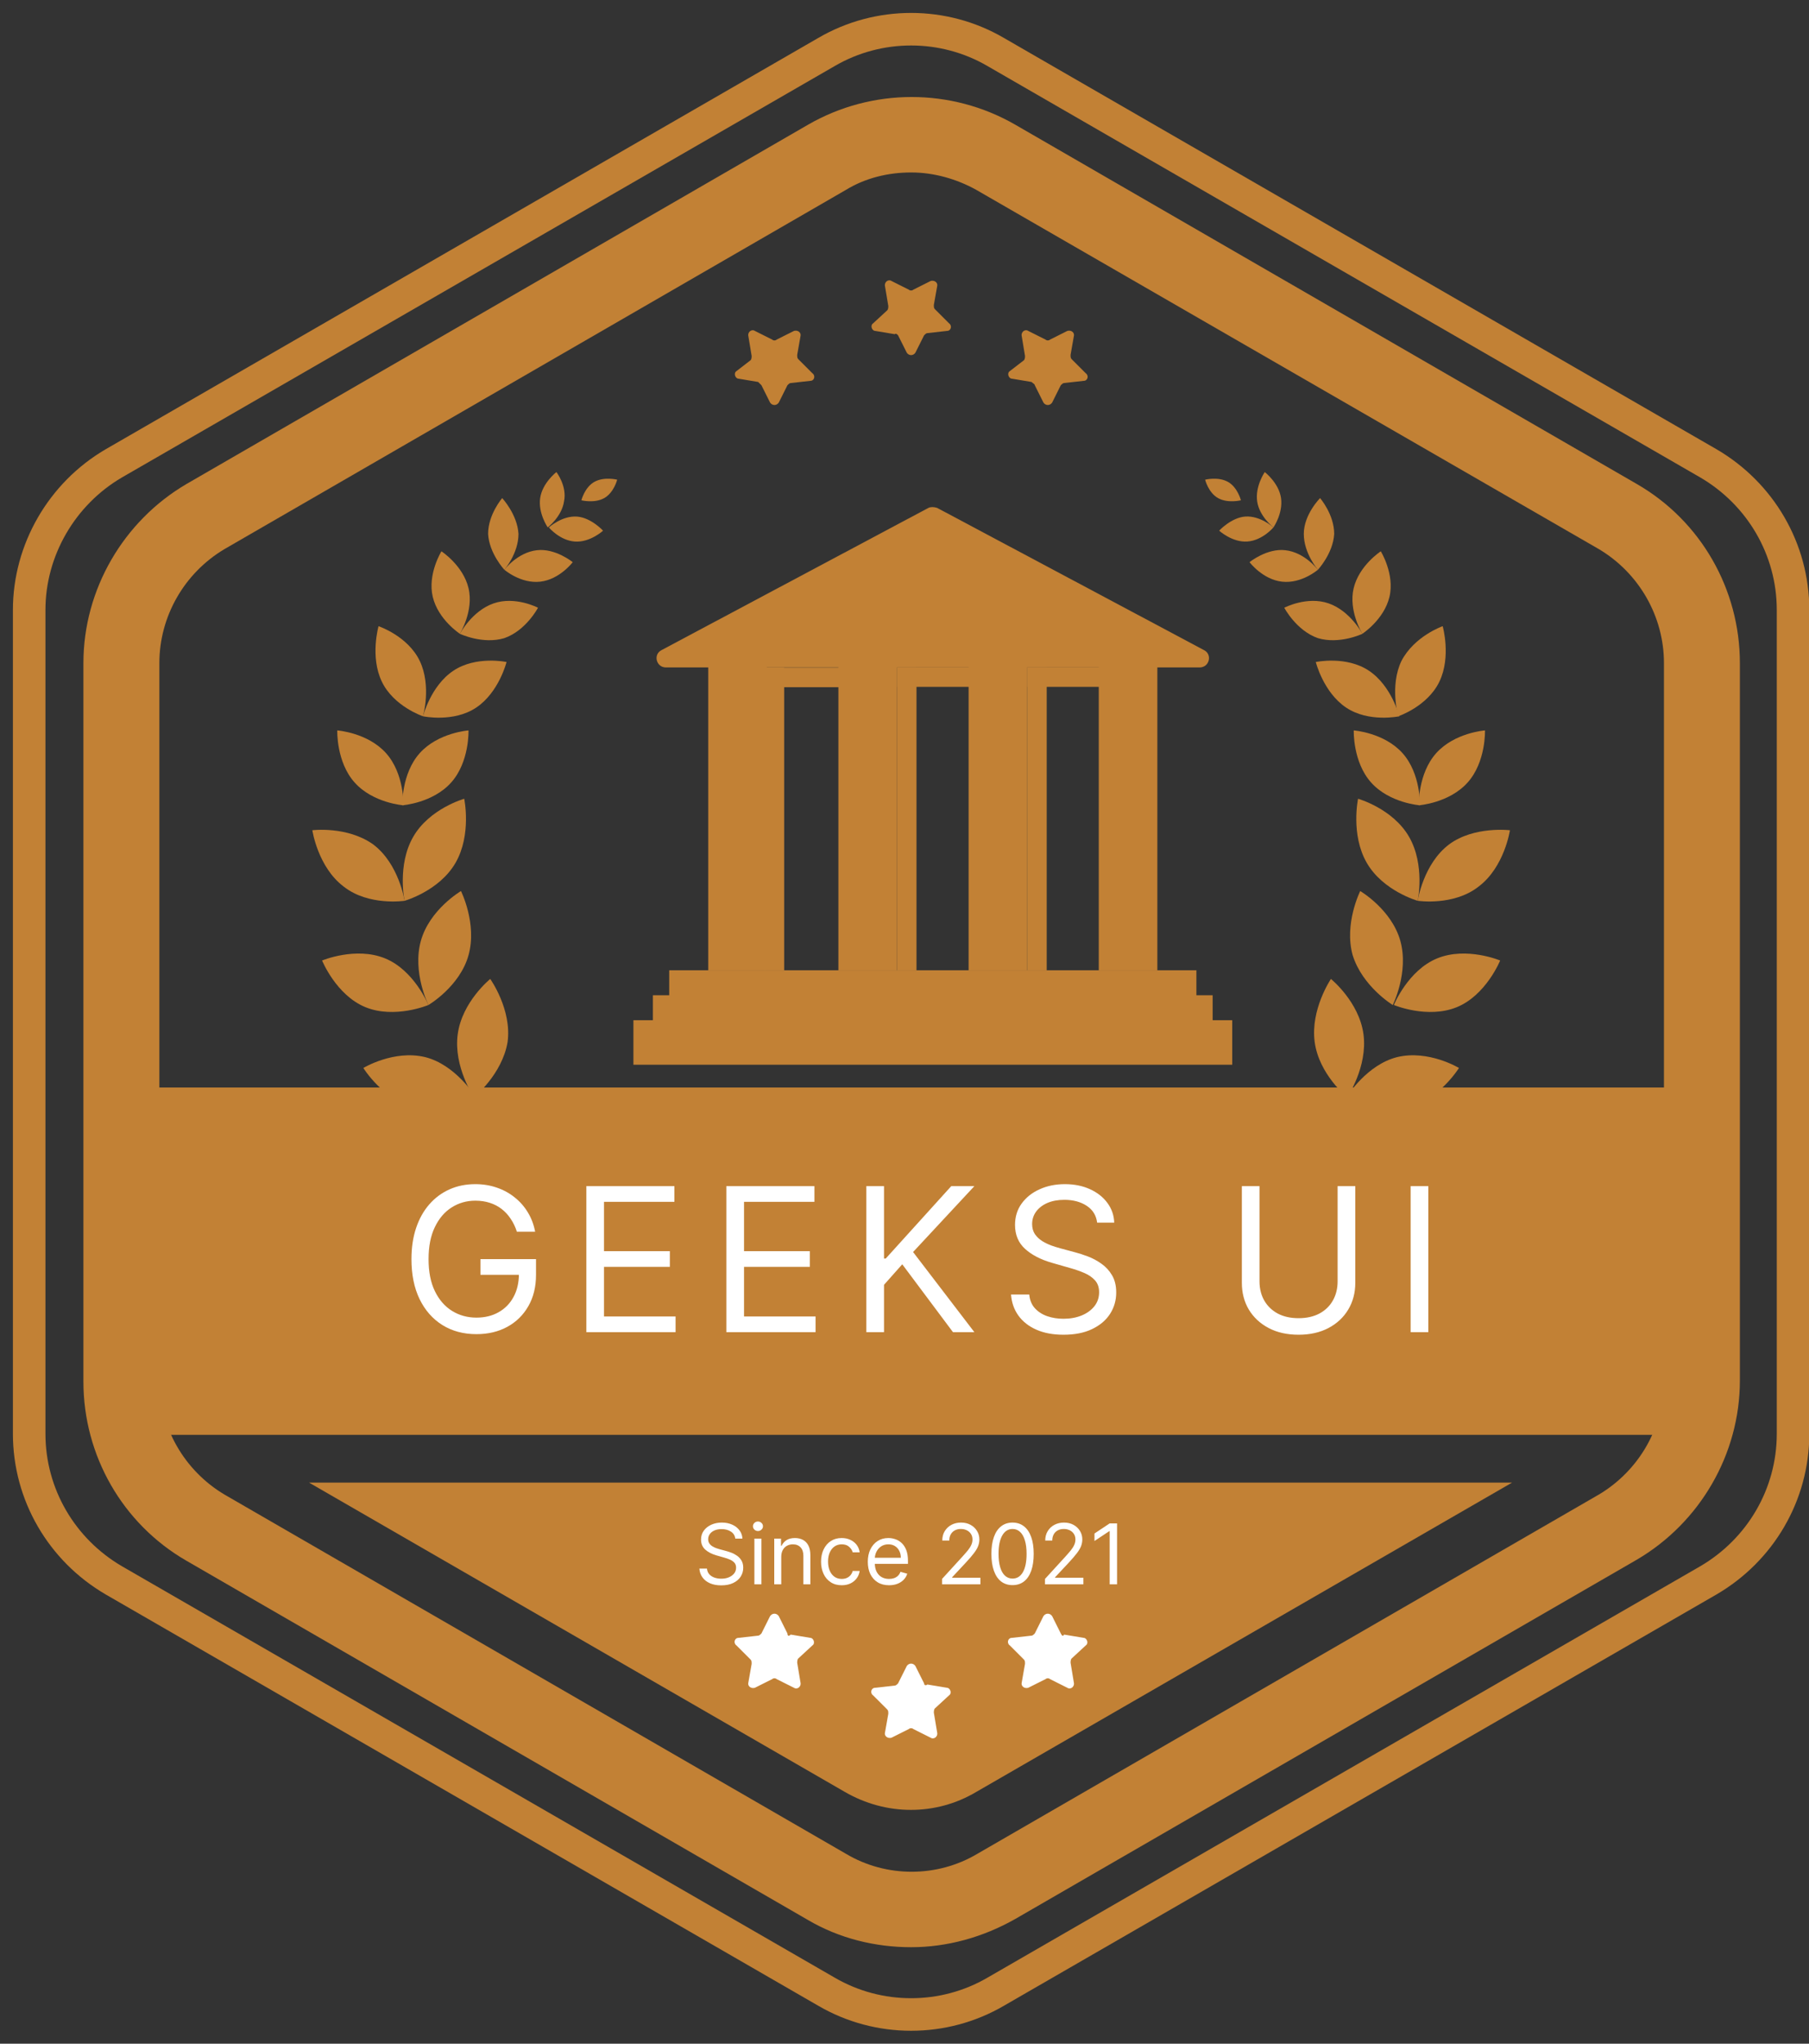 <svg width="62" height="70" viewBox="0 0 62 70" fill="none" xmlns="http://www.w3.org/2000/svg">
<rect x="0" y="0" width="62" height="70" fill="#333333" stroke="none"/>
<path d="M1 20.891V49.109C1 51.191 2.115 53.087 3.9 54.129L28.326 68.219C30.111 69.26 32.342 69.26 34.126 68.219L58.553 54.129C60.337 53.087 61.453 51.191 61.453 49.109V20.891C61.453 18.809 60.337 16.913 58.553 15.871L34.126 1.781C32.342 0.74 30.111 0.74 28.326 1.781L3.9 15.871C2.115 16.913 1 18.846 1 20.891Z" stroke="#C28135" stroke-width="1.115" stroke-miterlimit="10"/>
<path d="M31.227 66.695C30 66.695 28.773 66.397 27.695 65.765L6.391 53.459C4.198 52.195 2.859 49.852 2.859 47.324V22.712C2.859 20.184 4.235 17.842 6.391 16.578L27.695 4.271C29.888 3.007 32.602 3.007 34.796 4.271L56.099 16.578C58.293 17.842 59.631 20.184 59.631 22.712V47.287C59.631 49.815 58.256 52.158 56.099 53.422L34.796 65.728C33.681 66.36 32.454 66.695 31.227 66.695ZM31.227 5.907C30.446 5.907 29.665 6.093 28.996 6.502L7.693 18.808C6.317 19.626 5.462 21.113 5.462 22.712V47.287C5.462 48.886 6.317 50.373 7.693 51.191L28.996 63.497C30.372 64.315 32.119 64.315 33.495 63.497L54.798 51.191C56.174 50.373 57.029 48.886 57.029 47.287V22.712C57.029 21.113 56.174 19.626 54.798 18.808L33.458 6.502C32.788 6.13 32.008 5.907 31.227 5.907Z" fill="#C28135"/>
<path d="M14.572 36.208C15.613 36.469 16.282 37.547 16.282 37.547C16.282 37.547 15.242 38.179 14.163 37.919C13.122 37.658 12.453 36.58 12.453 36.58C12.453 36.58 13.494 35.948 14.572 36.208Z" fill="#C28135"/>
<path d="M17.397 35.688C17.546 34.572 16.802 33.531 16.802 33.531C16.802 33.531 15.835 34.312 15.687 35.427C15.538 36.543 16.244 37.584 16.244 37.584C16.244 37.584 17.211 36.803 17.397 35.688Z" fill="#C28135"/>
<path d="M13.195 32.825C14.199 33.233 14.683 34.423 14.683 34.423C14.683 34.423 13.53 34.907 12.526 34.498C11.522 34.089 11.039 32.899 11.039 32.899C11.039 32.899 12.192 32.416 13.195 32.825Z" fill="#C28135"/>
<path d="M16.059 32.713C16.357 31.635 15.799 30.52 15.799 30.52C15.799 30.52 14.721 31.152 14.423 32.23C14.126 33.308 14.684 34.423 14.684 34.423C14.684 34.423 15.762 33.791 16.059 32.713Z" fill="#C28135"/>
<path d="M12.787 28.92C13.679 29.59 13.865 30.854 13.865 30.854C13.865 30.854 12.638 31.04 11.783 30.37C10.891 29.701 10.705 28.437 10.705 28.437C10.705 28.437 11.895 28.288 12.787 28.92Z" fill="#C28135"/>
<path d="M15.613 29.553C16.17 28.586 15.91 27.359 15.91 27.359C15.91 27.359 14.72 27.694 14.163 28.661C13.605 29.627 13.865 30.854 13.865 30.854C13.865 30.854 15.055 30.52 15.613 29.553Z" fill="#C28135"/>
<path d="M13.232 25.798C13.864 26.505 13.827 27.583 13.827 27.583C13.827 27.583 12.786 27.509 12.154 26.802C11.522 26.096 11.559 25.018 11.559 25.018C11.559 25.018 12.6 25.092 13.232 25.798Z" fill="#C28135"/>
<path d="M15.463 26.802C16.095 26.096 16.057 25.018 16.057 25.018C16.057 25.018 15.016 25.092 14.384 25.798C13.752 26.505 13.79 27.583 13.79 27.583C13.79 27.583 14.831 27.509 15.463 26.802Z" fill="#C28135"/>
<path d="M14.386 22.638C14.795 23.493 14.498 24.534 14.498 24.534C14.498 24.534 13.494 24.2 13.085 23.344C12.676 22.489 12.974 21.448 12.974 21.448C12.974 21.448 13.977 21.783 14.386 22.638Z" fill="#C28135"/>
<path d="M16.32 24.237C17.101 23.716 17.361 22.675 17.361 22.675C17.361 22.675 16.32 22.452 15.539 22.973C14.758 23.493 14.498 24.534 14.498 24.534C14.498 24.534 15.539 24.758 16.32 24.237Z" fill="#C28135"/>
<path d="M16.058 20.147C16.244 20.928 15.761 21.708 15.761 21.708C15.761 21.708 15.018 21.225 14.832 20.444C14.646 19.664 15.129 18.883 15.129 18.883C15.129 18.883 15.873 19.366 16.058 20.147Z" fill="#C28135"/>
<path d="M17.286 21.857C18.03 21.597 18.439 20.816 18.439 20.816C18.439 20.816 17.658 20.407 16.914 20.668C16.171 20.928 15.762 21.709 15.762 21.709C15.762 21.709 16.543 22.081 17.286 21.857Z" fill="#C28135"/>
<path d="M17.77 18.288C17.77 18.958 17.286 19.515 17.286 19.515C17.286 19.515 16.766 18.958 16.729 18.288C16.729 17.619 17.212 17.061 17.212 17.061C17.212 17.061 17.732 17.619 17.77 18.288Z" fill="#C28135"/>
<path d="M18.514 19.924C19.183 19.849 19.629 19.255 19.629 19.255C19.629 19.255 19.035 18.771 18.402 18.846C17.733 18.92 17.287 19.515 17.287 19.515C17.287 19.515 17.845 19.998 18.514 19.924Z" fill="#C28135"/>
<path d="M19.331 17.173C19.256 17.693 18.773 18.065 18.773 18.065C18.773 18.065 18.438 17.582 18.513 17.061C18.587 16.541 19.07 16.169 19.07 16.169C19.07 16.169 19.442 16.652 19.331 17.173Z" fill="#C28135"/>
<path d="M19.703 18.549C20.223 18.586 20.669 18.177 20.669 18.177C20.669 18.177 20.261 17.731 19.777 17.694C19.257 17.657 18.811 18.066 18.811 18.066C18.811 18.066 19.182 18.512 19.703 18.549Z" fill="#C28135"/>
<path d="M20.706 17.062C20.372 17.248 19.926 17.136 19.926 17.136C19.926 17.136 20.037 16.69 20.372 16.504C20.706 16.318 21.153 16.43 21.153 16.43C21.153 16.43 21.041 16.876 20.706 17.062Z" fill="#C28135"/>
<path d="M47.884 36.208C46.843 36.469 46.174 37.547 46.174 37.547C46.174 37.547 47.215 38.179 48.293 37.919C49.334 37.658 50.003 36.58 50.003 36.58C50.003 36.58 48.962 35.948 47.884 36.208Z" fill="#C28135"/>
<path d="M45.058 35.688C44.909 34.572 45.615 33.531 45.615 33.531C45.615 33.531 46.582 34.312 46.731 35.427C46.879 36.543 46.173 37.584 46.173 37.584C46.173 37.584 45.206 36.803 45.058 35.688Z" fill="#C28135"/>
<path d="M49.259 32.825C48.255 33.233 47.772 34.423 47.772 34.423C47.772 34.423 48.924 34.907 49.928 34.498C50.932 34.089 51.415 32.899 51.415 32.899C51.415 32.899 50.263 32.416 49.259 32.825Z" fill="#C28135"/>
<path d="M46.359 32.713C46.061 31.635 46.619 30.52 46.619 30.52C46.619 30.52 47.697 31.152 47.995 32.23C48.292 33.308 47.734 34.423 47.734 34.423C47.734 34.423 46.693 33.791 46.359 32.713Z" fill="#C28135"/>
<path d="M49.668 28.92C48.776 29.59 48.59 30.854 48.59 30.854C48.59 30.854 49.817 31.04 50.672 30.37C51.564 29.701 51.75 28.437 51.75 28.437C51.75 28.437 50.523 28.288 49.668 28.92Z" fill="#C28135"/>
<path d="M46.843 29.553C46.285 28.586 46.545 27.359 46.545 27.359C46.545 27.359 47.735 27.694 48.292 28.661C48.85 29.627 48.59 30.854 48.59 30.854C48.59 30.854 47.4 30.52 46.843 29.553Z" fill="#C28135"/>
<path d="M49.222 25.798C48.59 26.505 48.627 27.583 48.627 27.583C48.627 27.583 49.668 27.509 50.3 26.802C50.932 26.096 50.895 25.018 50.895 25.018C50.895 25.018 49.854 25.092 49.222 25.798Z" fill="#C28135"/>
<path d="M46.992 26.802C46.36 26.096 46.397 25.018 46.397 25.018C46.397 25.018 47.438 25.092 48.07 25.798C48.702 26.505 48.665 27.583 48.665 27.583C48.665 27.583 47.624 27.509 46.992 26.802Z" fill="#C28135"/>
<path d="M48.032 22.638C47.623 23.493 47.921 24.534 47.921 24.534C47.921 24.534 48.925 24.2 49.334 23.344C49.743 22.489 49.445 21.448 49.445 21.448C49.445 21.448 48.478 21.783 48.032 22.638Z" fill="#C28135"/>
<path d="M46.137 24.237C45.356 23.716 45.096 22.675 45.096 22.675C45.096 22.675 46.137 22.452 46.917 22.973C47.698 23.493 47.959 24.534 47.959 24.534C47.959 24.534 46.917 24.758 46.137 24.237Z" fill="#C28135"/>
<path d="M46.394 20.147C46.208 20.928 46.692 21.708 46.692 21.708C46.692 21.708 47.435 21.225 47.621 20.444C47.807 19.664 47.324 18.883 47.324 18.883C47.324 18.883 46.58 19.366 46.394 20.147Z" fill="#C28135"/>
<path d="M45.168 21.857C44.425 21.597 44.016 20.816 44.016 20.816C44.016 20.816 44.796 20.407 45.54 20.668C46.283 20.928 46.693 21.709 46.693 21.709C46.693 21.709 45.912 22.081 45.168 21.857Z" fill="#C28135"/>
<path d="M44.685 18.288C44.685 18.958 45.169 19.515 45.169 19.515C45.169 19.515 45.689 18.958 45.727 18.288C45.727 17.619 45.243 17.061 45.243 17.061C45.243 17.061 44.685 17.619 44.685 18.288Z" fill="#C28135"/>
<path d="M43.941 19.924C43.272 19.849 42.826 19.255 42.826 19.255C42.826 19.255 43.421 18.771 44.053 18.846C44.722 18.92 45.168 19.515 45.168 19.515C45.168 19.515 44.611 19.998 43.941 19.924Z" fill="#C28135"/>
<path d="M43.087 17.173C43.161 17.693 43.645 18.065 43.645 18.065C43.645 18.065 43.979 17.582 43.905 17.061C43.831 16.541 43.347 16.169 43.347 16.169C43.347 16.169 43.013 16.652 43.087 17.173Z" fill="#C28135"/>
<path d="M42.752 18.548C42.231 18.585 41.785 18.176 41.785 18.176C41.785 18.176 42.194 17.73 42.677 17.693C43.198 17.656 43.644 18.065 43.644 18.065C43.644 18.065 43.272 18.511 42.752 18.548Z" fill="#C28135"/>
<path d="M41.749 17.062C42.084 17.248 42.53 17.136 42.53 17.136C42.53 17.136 42.418 16.69 42.084 16.504C41.749 16.318 41.303 16.43 41.303 16.43C41.303 16.43 41.414 16.876 41.749 17.062Z" fill="#C28135"/>
<path d="M57.995 37.249H4.457V49.146H57.995V37.249Z" fill="#C28135"/>
<path d="M17.716 42.19C17.663 42.026 17.592 41.878 17.504 41.748C17.418 41.616 17.314 41.504 17.194 41.411C17.075 41.318 16.94 41.248 16.788 41.199C16.637 41.15 16.471 41.125 16.29 41.125C15.994 41.125 15.724 41.202 15.482 41.355C15.239 41.508 15.046 41.733 14.903 42.032C14.759 42.329 14.688 42.695 14.688 43.128C14.688 43.561 14.76 43.927 14.905 44.225C15.05 44.523 15.246 44.748 15.494 44.901C15.741 45.054 16.02 45.131 16.329 45.131C16.616 45.131 16.868 45.07 17.086 44.947C17.306 44.824 17.477 44.65 17.599 44.425C17.723 44.199 17.785 43.932 17.785 43.626L17.97 43.665H16.466V43.128H18.371V43.665C18.371 44.077 18.283 44.435 18.107 44.74C17.933 45.044 17.692 45.281 17.384 45.448C17.078 45.614 16.726 45.697 16.329 45.697C15.886 45.697 15.497 45.593 15.162 45.385C14.828 45.176 14.567 44.88 14.38 44.496C14.194 44.111 14.102 43.656 14.102 43.128C14.102 42.732 14.155 42.377 14.261 42.061C14.368 41.743 14.519 41.473 14.715 41.25C14.91 41.027 15.141 40.856 15.408 40.737C15.675 40.618 15.969 40.559 16.29 40.559C16.554 40.559 16.8 40.599 17.027 40.678C17.257 40.757 17.461 40.868 17.64 41.013C17.821 41.156 17.972 41.328 18.092 41.528C18.213 41.727 18.296 41.948 18.341 42.19H17.716ZM20.096 45.629V40.627H23.114V41.164H20.701V42.855H22.958V43.392H20.701V45.092H23.154V45.629H20.096ZM24.894 45.629V40.627H27.913V41.164H25.5V42.855H27.756V43.392H25.5V45.092H27.952V45.629H24.894ZM29.692 45.629V40.627H30.298V43.108H30.356L32.603 40.627H33.395L31.294 42.884L33.395 45.629H32.662L30.923 43.304L30.298 44.007V45.629H29.692ZM37.602 41.878C37.572 41.63 37.453 41.438 37.245 41.301C37.036 41.164 36.781 41.096 36.478 41.096C36.257 41.096 36.063 41.132 35.897 41.203C35.732 41.275 35.604 41.374 35.511 41.499C35.42 41.624 35.374 41.767 35.374 41.926C35.374 42.06 35.406 42.175 35.469 42.271C35.535 42.365 35.618 42.444 35.718 42.508C35.819 42.57 35.925 42.621 36.036 42.662C36.147 42.701 36.248 42.732 36.341 42.757L36.849 42.894C36.98 42.928 37.124 42.975 37.284 43.035C37.445 43.096 37.599 43.178 37.746 43.282C37.894 43.385 38.016 43.516 38.112 43.678C38.208 43.839 38.256 44.037 38.256 44.271C38.256 44.541 38.185 44.785 38.044 45.004C37.904 45.222 37.698 45.395 37.428 45.524C37.16 45.653 36.833 45.717 36.449 45.717C36.091 45.717 35.78 45.659 35.518 45.543C35.258 45.428 35.053 45.267 34.903 45.06C34.755 44.853 34.671 44.613 34.651 44.339H35.276C35.293 44.528 35.356 44.685 35.467 44.808C35.579 44.93 35.721 45.022 35.892 45.082C36.065 45.141 36.25 45.17 36.449 45.17C36.68 45.17 36.888 45.132 37.072 45.057C37.255 44.981 37.401 44.875 37.509 44.74C37.616 44.603 37.67 44.444 37.67 44.261C37.67 44.095 37.623 43.96 37.531 43.856C37.438 43.752 37.316 43.667 37.164 43.602C37.013 43.537 36.849 43.48 36.673 43.431L36.058 43.255C35.667 43.143 35.358 42.982 35.13 42.774C34.902 42.566 34.788 42.293 34.788 41.956C34.788 41.676 34.864 41.431 35.015 41.223C35.168 41.013 35.373 40.85 35.631 40.735C35.889 40.617 36.178 40.559 36.498 40.559C36.82 40.559 37.106 40.617 37.357 40.732C37.608 40.846 37.807 41.002 37.953 41.201C38.101 41.4 38.179 41.625 38.188 41.878H37.602ZM45.844 40.627H46.45V43.939C46.45 44.281 46.369 44.586 46.208 44.855C46.048 45.122 45.823 45.333 45.531 45.487C45.24 45.64 44.898 45.717 44.506 45.717C44.113 45.717 43.771 45.64 43.48 45.487C43.188 45.333 42.962 45.122 42.801 44.855C42.641 44.586 42.562 44.281 42.562 43.939V40.627H43.167V43.89C43.167 44.134 43.221 44.352 43.328 44.542C43.436 44.731 43.589 44.88 43.788 44.989C43.988 45.096 44.227 45.15 44.506 45.15C44.784 45.15 45.023 45.096 45.224 44.989C45.424 44.88 45.577 44.731 45.683 44.542C45.79 44.352 45.844 44.134 45.844 43.89V40.627ZM48.953 40.627V45.629H48.347V40.627H48.953Z" fill="white"/>
<path d="M26.096 13.194L26.393 13.789C26.468 13.9 26.616 13.9 26.691 13.789L26.988 13.194C27.025 13.157 27.062 13.12 27.1 13.12L27.769 13.045C27.918 13.045 27.955 12.86 27.843 12.785L27.36 12.302C27.323 12.265 27.323 12.227 27.323 12.153L27.434 11.521C27.471 11.372 27.323 11.298 27.211 11.335L26.616 11.633C26.579 11.67 26.505 11.67 26.468 11.633L25.873 11.335C25.761 11.261 25.613 11.372 25.65 11.521L25.761 12.19C25.761 12.227 25.761 12.302 25.724 12.339L25.241 12.711C25.129 12.785 25.203 12.971 25.315 12.971L25.984 13.083C26.021 13.12 26.059 13.157 26.096 13.194Z" fill="#C28135"/>
<path d="M30.779 11.484L31.077 12.079C31.151 12.191 31.3 12.191 31.374 12.079L31.672 11.484C31.709 11.447 31.746 11.41 31.783 11.41L32.453 11.335C32.601 11.335 32.638 11.15 32.527 11.075L32.044 10.592C32.006 10.555 32.006 10.518 32.006 10.443L32.118 9.811C32.155 9.662 32.006 9.588 31.895 9.625L31.3 9.923C31.263 9.96 31.188 9.96 31.151 9.923L30.556 9.625C30.445 9.551 30.296 9.662 30.333 9.811L30.445 10.48C30.445 10.518 30.445 10.592 30.408 10.629L29.924 11.075C29.813 11.15 29.887 11.335 29.999 11.335L30.668 11.447C30.705 11.41 30.742 11.447 30.779 11.484Z" fill="#C28135"/>
<path d="M35.465 13.194L35.762 13.789C35.837 13.9 35.986 13.9 36.06 13.789L36.357 13.194C36.394 13.157 36.432 13.12 36.469 13.12L37.138 13.045C37.287 13.045 37.324 12.86 37.212 12.785L36.729 12.302C36.692 12.265 36.692 12.227 36.692 12.153L36.803 11.521C36.841 11.372 36.692 11.298 36.58 11.335L35.986 11.633C35.948 11.67 35.874 11.67 35.837 11.633L35.242 11.335C35.13 11.261 34.982 11.372 35.019 11.521L35.13 12.19C35.13 12.227 35.13 12.302 35.093 12.339L34.61 12.711C34.498 12.785 34.573 12.971 34.684 12.971L35.353 13.083C35.391 13.12 35.465 13.157 35.465 13.194Z" fill="#C28135"/>
<path d="M10.592 50.782L28.958 61.378C30.371 62.196 32.081 62.196 33.457 61.378L51.823 50.782H10.592Z" fill="#C28135"/>
<path d="M36.357 55.95L36.06 55.355C35.985 55.244 35.837 55.244 35.762 55.355L35.465 55.95C35.428 55.987 35.391 56.024 35.353 56.024L34.684 56.099C34.535 56.099 34.498 56.285 34.61 56.359L35.093 56.842C35.13 56.88 35.13 56.917 35.13 56.991L35.019 57.623C34.982 57.772 35.13 57.846 35.242 57.809L35.837 57.511C35.874 57.474 35.948 57.474 35.985 57.511L36.58 57.809C36.692 57.883 36.84 57.772 36.803 57.623L36.692 56.954C36.692 56.917 36.692 56.842 36.729 56.805L37.212 56.359C37.324 56.285 37.249 56.099 37.138 56.099L36.469 55.987C36.431 56.062 36.394 56.024 36.357 55.95Z" fill="white"/>
<path d="M31.672 57.66L31.374 57.065C31.3 56.954 31.151 56.954 31.077 57.065L30.779 57.66C30.742 57.697 30.705 57.734 30.668 57.734L29.999 57.809C29.85 57.809 29.813 57.995 29.924 58.069L30.408 58.552C30.445 58.589 30.445 58.627 30.445 58.701L30.333 59.333C30.296 59.482 30.445 59.556 30.556 59.519L31.151 59.221C31.188 59.184 31.263 59.184 31.3 59.221L31.895 59.519C32.006 59.593 32.155 59.482 32.118 59.333L32.006 58.664C32.006 58.627 32.006 58.552 32.043 58.515L32.527 58.069C32.638 57.995 32.564 57.809 32.452 57.809L31.783 57.697C31.746 57.734 31.672 57.734 31.672 57.66Z" fill="white"/>
<path d="M26.988 55.95L26.691 55.355C26.616 55.244 26.468 55.244 26.393 55.355L26.096 55.95C26.059 55.987 26.021 56.024 25.984 56.024L25.315 56.099C25.166 56.099 25.129 56.285 25.241 56.359L25.724 56.842C25.761 56.88 25.761 56.917 25.761 56.991L25.65 57.623C25.612 57.772 25.761 57.846 25.873 57.809L26.468 57.511C26.505 57.474 26.579 57.474 26.616 57.511L27.211 57.809C27.323 57.883 27.471 57.772 27.434 57.623L27.323 56.954C27.323 56.917 27.323 56.842 27.36 56.805L27.843 56.359C27.955 56.285 27.88 56.099 27.769 56.099L27.1 55.987C27.025 56.062 26.988 56.024 26.988 55.95Z" fill="white"/>
<path d="M25.2 52.7C25.188 52.597 25.138 52.517 25.051 52.46C24.964 52.403 24.858 52.375 24.731 52.375C24.639 52.375 24.558 52.389 24.489 52.419C24.42 52.449 24.367 52.49 24.328 52.543C24.29 52.595 24.271 52.654 24.271 52.721C24.271 52.776 24.284 52.824 24.311 52.864C24.338 52.904 24.372 52.937 24.415 52.963C24.457 52.989 24.501 53.01 24.547 53.027C24.593 53.044 24.636 53.057 24.674 53.067L24.886 53.124C24.94 53.138 25.001 53.158 25.067 53.183C25.135 53.208 25.199 53.243 25.26 53.286C25.322 53.329 25.372 53.384 25.413 53.451C25.453 53.518 25.473 53.601 25.473 53.698C25.473 53.811 25.443 53.913 25.384 54.004C25.326 54.095 25.24 54.167 25.127 54.221C25.015 54.275 24.879 54.301 24.719 54.301C24.57 54.301 24.44 54.277 24.331 54.229C24.223 54.181 24.137 54.114 24.075 54.027C24.013 53.941 23.978 53.841 23.97 53.727H24.23C24.237 53.806 24.264 53.871 24.31 53.922C24.357 53.973 24.416 54.011 24.487 54.036C24.559 54.061 24.636 54.073 24.719 54.073C24.816 54.073 24.902 54.058 24.979 54.026C25.055 53.994 25.116 53.95 25.161 53.894C25.206 53.837 25.228 53.77 25.228 53.694C25.228 53.625 25.209 53.569 25.17 53.525C25.131 53.482 25.081 53.447 25.017 53.419C24.954 53.392 24.886 53.368 24.813 53.348L24.556 53.275C24.393 53.228 24.264 53.161 24.169 53.074C24.074 52.987 24.027 52.874 24.027 52.733C24.027 52.616 24.058 52.514 24.121 52.428C24.185 52.34 24.271 52.272 24.378 52.224C24.486 52.175 24.606 52.151 24.739 52.151C24.874 52.151 24.993 52.175 25.098 52.223C25.203 52.27 25.285 52.336 25.346 52.418C25.408 52.501 25.441 52.595 25.444 52.7H25.2ZM25.855 54.265V52.7H26.096V54.265H25.855ZM25.977 52.44C25.931 52.44 25.89 52.424 25.856 52.392C25.823 52.36 25.806 52.322 25.806 52.277C25.806 52.232 25.823 52.194 25.856 52.162C25.89 52.13 25.931 52.114 25.977 52.114C26.024 52.114 26.064 52.13 26.098 52.162C26.132 52.194 26.149 52.232 26.149 52.277C26.149 52.322 26.132 52.36 26.098 52.392C26.064 52.424 26.024 52.44 25.977 52.44ZM26.776 53.324V54.265H26.536V52.7H26.768V52.945H26.788C26.825 52.865 26.881 52.802 26.955 52.753C27.03 52.705 27.127 52.68 27.245 52.68C27.351 52.68 27.443 52.702 27.523 52.745C27.602 52.788 27.664 52.853 27.708 52.941C27.752 53.028 27.774 53.138 27.774 53.271V54.265H27.534V53.287C27.534 53.164 27.502 53.068 27.438 53C27.374 52.931 27.287 52.896 27.175 52.896C27.099 52.896 27.03 52.913 26.97 52.946C26.91 52.979 26.863 53.028 26.828 53.092C26.794 53.155 26.776 53.233 26.776 53.324ZM28.849 54.297C28.702 54.297 28.576 54.263 28.47 54.193C28.364 54.124 28.282 54.029 28.226 53.907C28.169 53.786 28.14 53.647 28.14 53.491C28.14 53.332 28.169 53.192 28.228 53.07C28.287 52.948 28.369 52.852 28.474 52.784C28.58 52.715 28.703 52.68 28.845 52.68C28.955 52.68 29.054 52.7 29.142 52.741C29.23 52.782 29.303 52.839 29.359 52.912C29.415 52.986 29.45 53.071 29.464 53.169H29.224C29.205 53.098 29.164 53.035 29.101 52.98C29.039 52.924 28.955 52.896 28.849 52.896C28.755 52.896 28.673 52.92 28.602 52.969C28.532 53.017 28.478 53.086 28.438 53.174C28.4 53.262 28.38 53.364 28.38 53.483C28.38 53.603 28.399 53.709 28.437 53.798C28.476 53.888 28.53 53.957 28.6 54.007C28.671 54.057 28.754 54.081 28.849 54.081C28.911 54.081 28.968 54.071 29.019 54.049C29.07 54.027 29.113 53.996 29.148 53.955C29.183 53.914 29.209 53.865 29.224 53.808H29.464C29.45 53.901 29.417 53.984 29.363 54.058C29.31 54.131 29.24 54.19 29.152 54.233C29.065 54.276 28.964 54.297 28.849 54.297ZM30.471 54.297C30.32 54.297 30.19 54.264 30.081 54.197C29.972 54.13 29.889 54.036 29.829 53.916C29.771 53.795 29.742 53.655 29.742 53.495C29.742 53.335 29.771 53.193 29.829 53.071C29.889 52.948 29.971 52.852 30.076 52.784C30.182 52.715 30.305 52.68 30.447 52.68C30.528 52.68 30.608 52.694 30.688 52.721C30.767 52.748 30.84 52.792 30.905 52.853C30.97 52.914 31.022 52.994 31.061 53.093C31.099 53.193 31.119 53.316 31.119 53.462V53.564H29.913V53.356H30.874C30.874 53.268 30.857 53.189 30.821 53.12C30.787 53.051 30.737 52.996 30.673 52.956C30.609 52.916 30.533 52.896 30.447 52.896C30.351 52.896 30.268 52.92 30.198 52.967C30.129 53.014 30.076 53.075 30.038 53.151C30.001 53.226 29.982 53.307 29.982 53.393V53.531C29.982 53.65 30.003 53.75 30.043 53.832C30.085 53.913 30.142 53.975 30.215 54.018C30.289 54.06 30.374 54.081 30.471 54.081C30.534 54.081 30.591 54.072 30.642 54.055C30.694 54.036 30.738 54.009 30.776 53.973C30.813 53.937 30.842 53.891 30.862 53.837L31.094 53.902C31.07 53.981 31.029 54.05 30.971 54.11C30.913 54.169 30.842 54.215 30.757 54.248C30.672 54.281 30.577 54.297 30.471 54.297ZM32.287 54.265V54.081L32.975 53.328C33.056 53.239 33.122 53.163 33.175 53.098C33.227 53.032 33.266 52.97 33.291 52.912C33.317 52.854 33.33 52.793 33.33 52.729C33.33 52.656 33.312 52.592 33.276 52.538C33.242 52.485 33.194 52.444 33.134 52.414C33.074 52.385 33.006 52.37 32.93 52.37C32.85 52.37 32.78 52.387 32.721 52.42C32.661 52.453 32.616 52.499 32.583 52.558C32.551 52.617 32.535 52.686 32.535 52.766H32.295C32.295 52.643 32.323 52.536 32.379 52.444C32.436 52.352 32.512 52.279 32.609 52.228C32.707 52.176 32.817 52.151 32.938 52.151C33.061 52.151 33.169 52.176 33.263 52.228C33.358 52.279 33.432 52.349 33.485 52.437C33.539 52.524 33.566 52.622 33.566 52.729C33.566 52.806 33.552 52.881 33.524 52.954C33.497 53.027 33.449 53.108 33.381 53.197C33.314 53.286 33.221 53.395 33.101 53.523L32.633 54.024V54.041H33.602V54.265H32.287ZM34.703 54.293C34.55 54.293 34.419 54.251 34.311 54.168C34.203 54.084 34.121 53.962 34.064 53.802C34.007 53.642 33.978 53.449 33.978 53.222C33.978 52.996 34.007 52.804 34.064 52.645C34.121 52.484 34.204 52.362 34.312 52.278C34.421 52.193 34.551 52.151 34.703 52.151C34.855 52.151 34.985 52.193 35.093 52.278C35.202 52.362 35.285 52.484 35.342 52.645C35.4 52.804 35.428 52.996 35.428 53.222C35.428 53.449 35.4 53.642 35.343 53.802C35.286 53.962 35.203 54.084 35.095 54.168C34.987 54.251 34.857 54.293 34.703 54.293ZM34.703 54.069C34.855 54.069 34.973 53.996 35.058 53.849C35.142 53.703 35.184 53.493 35.184 53.222C35.184 53.041 35.165 52.888 35.126 52.761C35.088 52.634 35.033 52.537 34.961 52.47C34.89 52.404 34.804 52.37 34.703 52.37C34.553 52.37 34.435 52.445 34.35 52.593C34.265 52.742 34.223 52.951 34.223 53.222C34.223 53.402 34.242 53.556 34.28 53.682C34.318 53.808 34.372 53.904 34.444 53.97C34.516 54.036 34.602 54.069 34.703 54.069ZM35.815 54.265V54.081L36.504 53.328C36.584 53.239 36.651 53.163 36.703 53.098C36.756 53.032 36.794 52.97 36.819 52.912C36.845 52.854 36.858 52.793 36.858 52.729C36.858 52.656 36.84 52.592 36.805 52.538C36.77 52.485 36.723 52.444 36.663 52.414C36.602 52.385 36.534 52.37 36.459 52.37C36.379 52.37 36.309 52.387 36.249 52.42C36.19 52.453 36.144 52.499 36.112 52.558C36.08 52.617 36.064 52.686 36.064 52.766H35.823C35.823 52.643 35.852 52.536 35.908 52.444C35.964 52.352 36.041 52.279 36.138 52.228C36.236 52.176 36.346 52.151 36.467 52.151C36.589 52.151 36.697 52.176 36.792 52.228C36.886 52.279 36.96 52.349 37.014 52.437C37.068 52.524 37.094 52.622 37.094 52.729C37.094 52.806 37.08 52.881 37.053 52.954C37.025 53.027 36.978 53.108 36.91 53.197C36.843 53.286 36.749 53.395 36.63 53.523L36.161 54.024V54.041H37.131V54.265H35.815ZM38.285 52.179V54.265H38.032V52.444H38.02L37.511 52.782V52.525L38.032 52.179H38.285Z" fill="white"/>
<path d="M26.281 21.932H24.273V33.234H26.281V21.932Z" fill="#C28135"/>
<path d="M30.742 21.932H28.734V33.234H30.742V21.932Z" fill="#C28135"/>
<path d="M35.205 21.932H33.197V33.234H35.205V21.932Z" fill="#C28135"/>
<path d="M39.666 21.932H37.658V33.234H39.666V21.932Z" fill="#C28135"/>
<path d="M41.004 33.234H22.936V34.164H41.004V33.234Z" fill="#C28135"/>
<path d="M41.561 34.089H22.377V35.613H41.561V34.089Z" fill="#C28135"/>
<path d="M42.232 34.944H21.709V36.469H42.232V34.944Z" fill="#C28135"/>
<path d="M31.82 17.396L22.674 22.267C22.377 22.415 22.489 22.861 22.823 22.861H41.115C41.45 22.861 41.561 22.415 41.264 22.267L32.118 17.396C32.006 17.359 31.895 17.359 31.82 17.396Z" fill="#C28135"/>
<path d="M26.876 22.861H26.207V33.234H26.876V22.861Z" fill="#C28135"/>
<path d="M26.221 22.869V23.538H28.749V22.869H26.221Z" fill="#C28135"/>
<path d="M30.744 22.857V23.526H33.272V22.857H30.744Z" fill="#C28135"/>
<path d="M35.205 22.857V23.526H37.733V22.857H35.205Z" fill="#C28135"/>
<path d="M31.411 22.861H30.742V33.234H31.411V22.861Z" fill="#C28135"/>
<path d="M35.874 22.861H35.205V33.234H35.874V22.861Z" fill="#C28135"/>
<path d="M32.714 21.002C32.714 21.411 32.379 21.746 31.97 21.746C31.561 21.746 31.227 21.411 31.227 21.002C31.227 20.593 31.561 20.259 31.97 20.259C32.379 20.259 32.714 20.593 32.714 21.002Z" fill="#C28135"/>
</svg>
